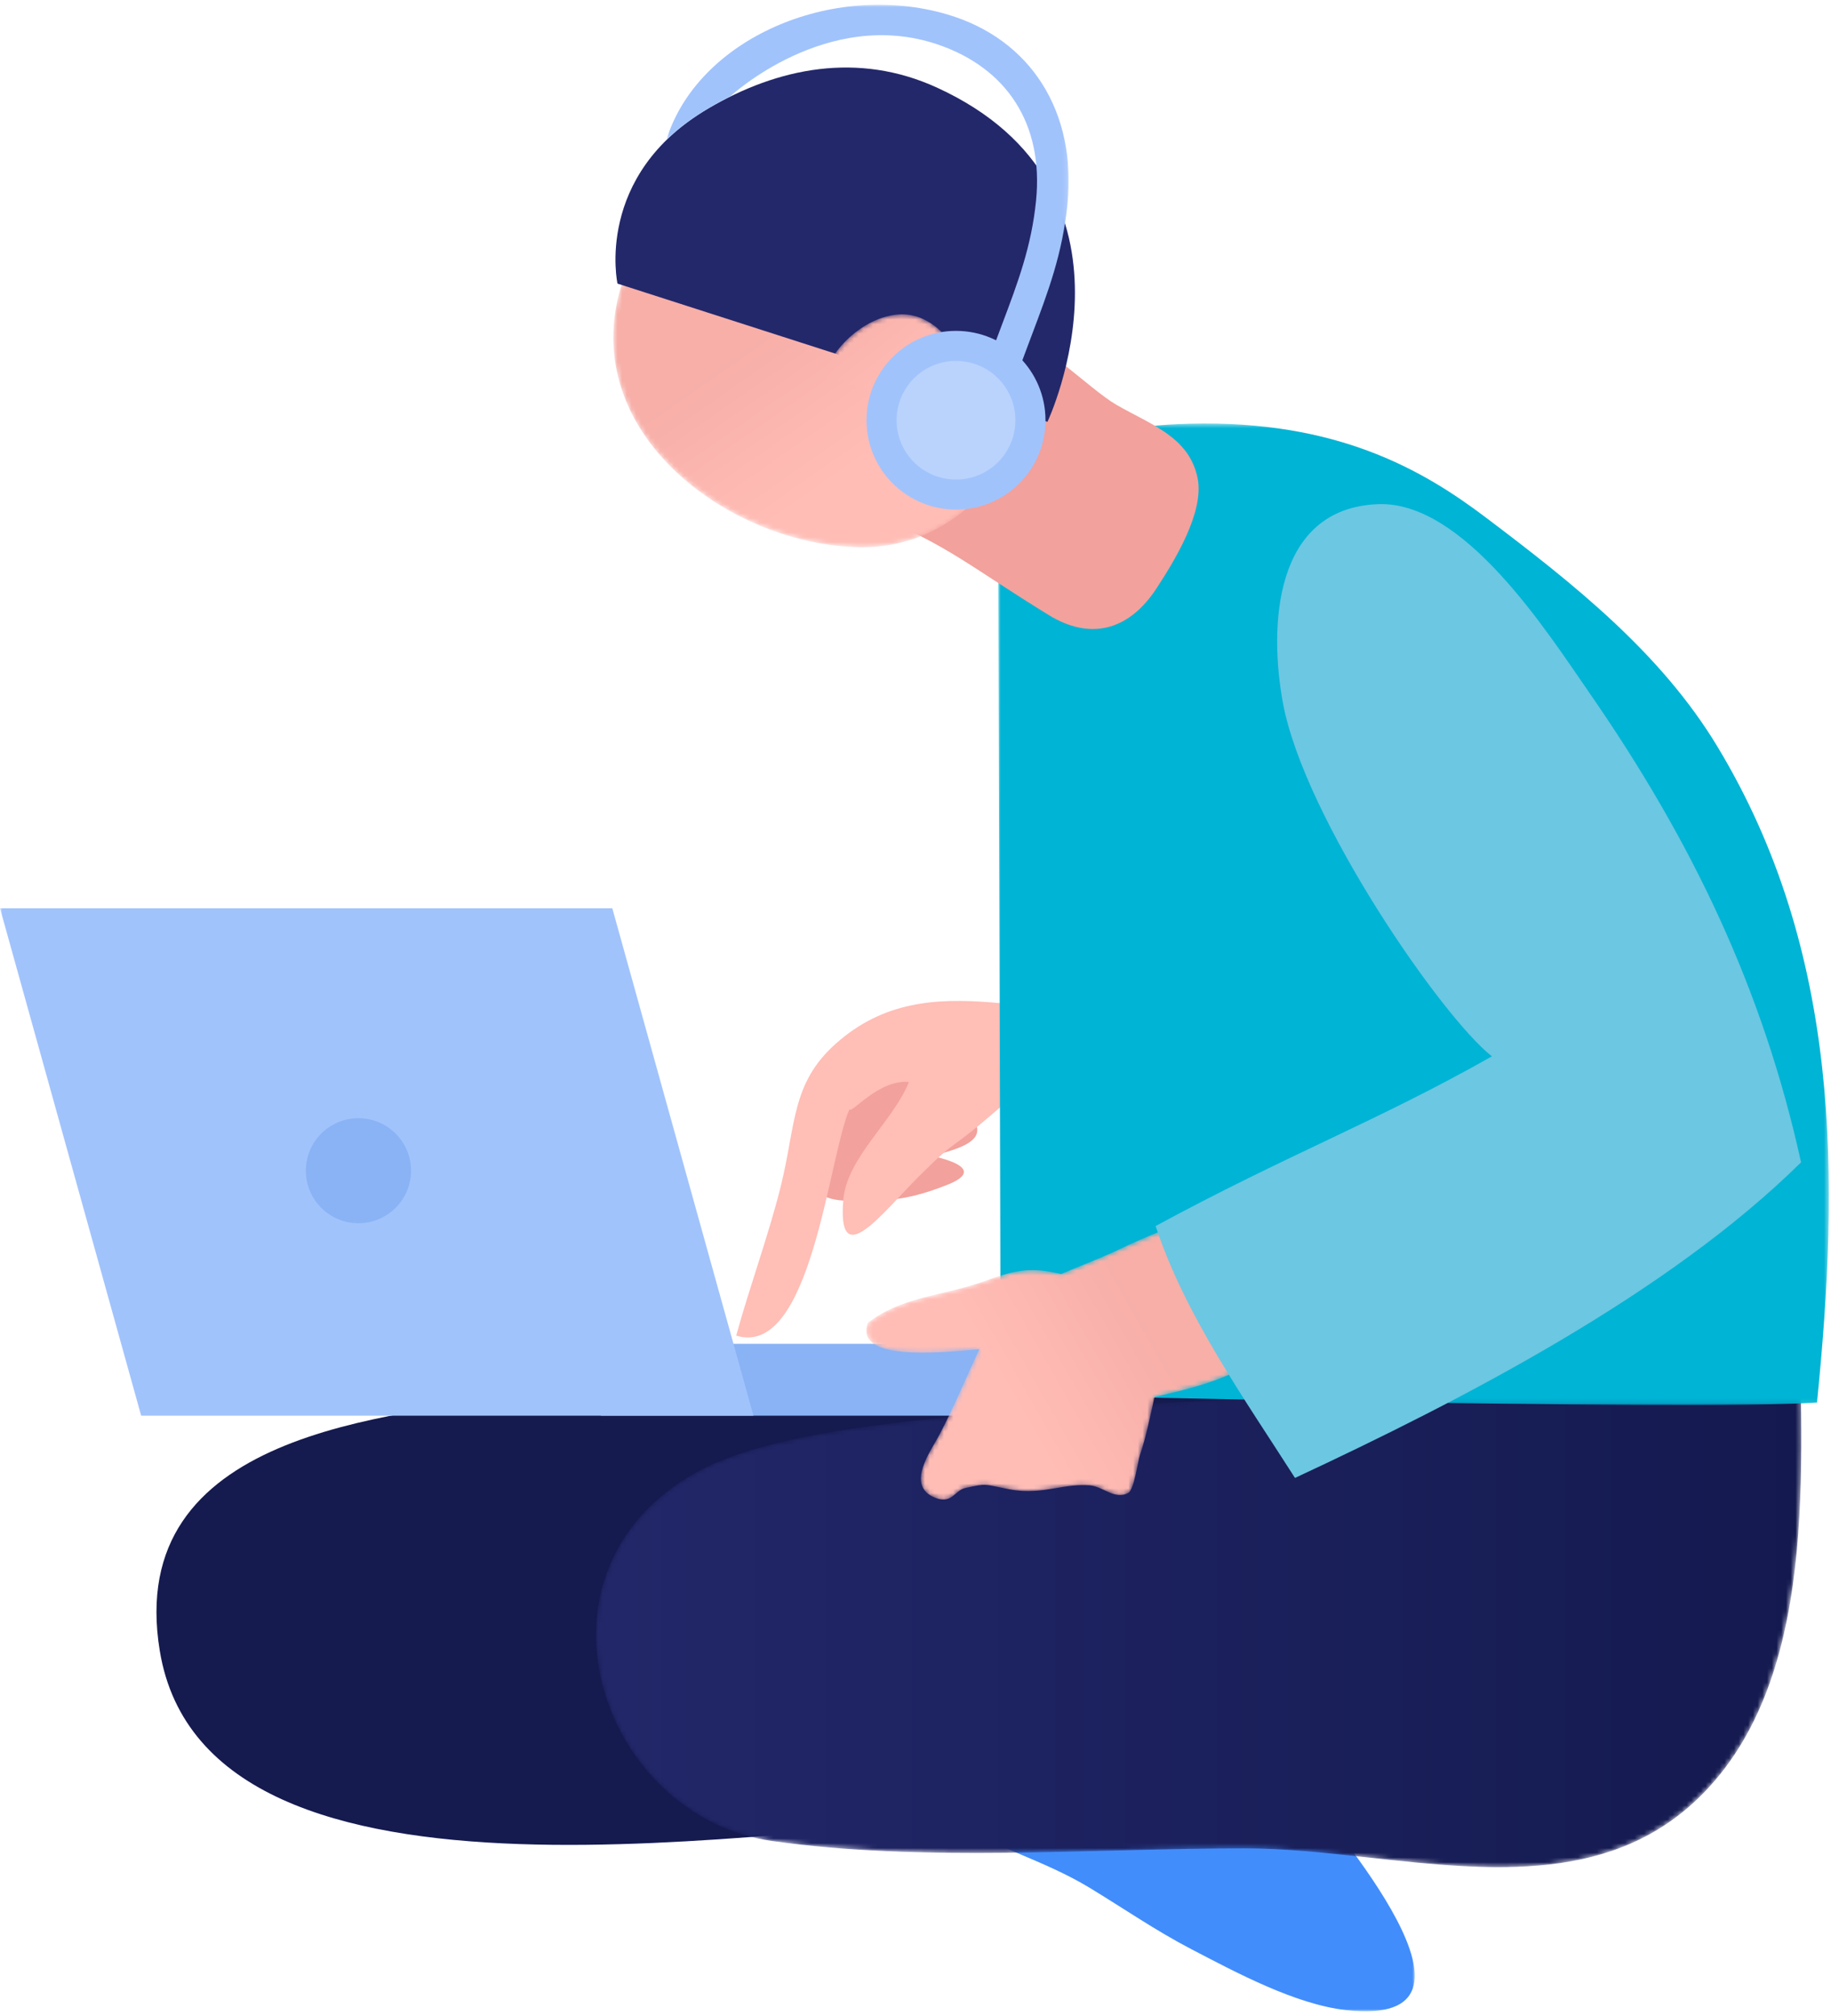 <?xml version="1.0" encoding="UTF-8"?>
<svg width="387px" height="426px" viewBox="0 0 387 426" version="1.1" xmlns="http://www.w3.org/2000/svg" xmlns:xlink="http://www.w3.org/1999/xlink">
    <title>Group 48@1x</title>
    <defs>
        <polygon id="path-1" points="0.096 0.952 105.02 0.952 105.02 80 0.096 80"></polygon>
        <path d="M155.639,24.047 C134.477,29.588 110.06,28.041 88.246,30.195 L88.246,30.195 C69.94,32.001 38.283,34.217 22.307,43.029 L22.307,43.029 C-15.646,63.965 1.607,115.829 38.235,121.027 L38.235,121.027 C70.005,125.534 105.136,122.62 137.785,122.571 L137.785,122.571 C146.427,122.559 155.5,123.559 164.644,124.559 L164.644,124.559 C190.283,127.361 216.477,130.165 235.291,110.639 L235.291,110.639 C260.58,84.391 255.253,37.208 255.253,3.315 L255.253,3.315 C249.423,2.925 238.936,3.505 226.616,4.084 L226.616,4.084 C202.326,5.225 170.912,6.367 154.021,0.084 L154.021,0.084 C155.681,9.102 156.451,14.34 155.639,24.047" id="path-3"></path>
        <linearGradient x1="-0%" y1="50%" x2="100%" y2="50%" id="linearGradient-5">
            <stop stop-color="#23286B" offset="0%"></stop>
            <stop stop-color="#141A4F" offset="100%"></stop>
        </linearGradient>
        <polygon id="path-6" points="0.993 0.482 176.549 0.482 176.549 207.879 0.993 207.879"></polygon>
        <path d="M10.792,16.714 C7.146,21.299 4.135,26.208 2.822,31.97 L2.822,31.97 C1.571,32.708 3.073,35.931 2.354,34.175 L2.354,34.175 C-7.291,65.6 25.491,89.259 52.742,89.614 L52.742,89.614 C70.462,89.846 82.477,77.52 90.457,60.307 L90.457,60.307 C106.042,26.702 75.672,0.4 45.708,0.398 L45.708,0.398 C32.74,0.397 19.851,5.322 10.792,16.714" id="path-8"></path>
        <linearGradient x1="66.703%" y1="67.834%" x2="43.386%" y2="41.184%" id="linearGradient-10">
            <stop stop-color="#FFBDB6" offset="0%"></stop>
            <stop stop-color="#F7AFA8" offset="100%"></stop>
        </linearGradient>
        <path d="M0.517,12.518 C0.212,12.375 0.42,12.757 0.614,13.141 L0.614,13.141 C0.79,13.487 0.955,13.832 0.719,13.789 L0.719,13.789 C9.031,15.954 20.194,21.559 27.63,25.701 L27.63,25.701 C29.616,17.612 30.74,5.953 21.091,1.387 L21.091,1.387 C19.674,0.717 18.178,0.416 16.66,0.416 L16.66,0.416 C9.82,0.416 2.576,6.533 0.517,12.518" id="path-11"></path>
        <linearGradient x1="70.477%" y1="65.889%" x2="-3.881%" y2="-13.272%" id="linearGradient-13">
            <stop stop-color="#FFBDB6" offset="0%"></stop>
            <stop stop-color="#F7AFA8" offset="100%"></stop>
        </linearGradient>
        <polygon id="path-14" points="0 425 386.549 425 386.549 0.987 0 0.987"></polygon>
        <path d="M90.023,0.194 C87.981,0.209 83.854,3.44 81.921,4.036 L81.921,4.036 C82.418,3.472 79.789,3.903 80.41,3.476 L80.41,3.476 C71.294,6.796 62.777,9.567 54.006,13.783 L54.006,13.783 C49.807,15.802 45.502,17.39 41.276,19.199 L41.276,19.199 C39.888,18.908 38.521,18.595 37.049,18.466 L37.049,18.466 C32.068,18.028 28.882,19.397 24.28,20.986 L24.28,20.986 C15.957,23.859 7.453,24.044 0.429,29.522 L0.429,29.522 C-2.472,37.53 14.825,35.963 23.991,35.098 L23.991,35.098 C21.114,41.254 18.521,47.581 15.382,53.484 L15.382,53.484 C13.75,56.548 8.601,63.566 14.15,66.265 L14.15,66.265 C18.173,68.218 18.652,64.938 21.03,64.429 L21.03,64.429 C25.854,63.393 24.625,63.609 30.402,64.709 L30.402,64.709 C34.196,65.432 37.262,64.938 40.226,64.445 L40.226,64.445 C42.557,64.056 44.825,63.668 47.336,63.871 L47.336,63.871 C50.152,64.1 52.692,67.042 55.493,65.456 L55.493,65.456 C56.717,64.762 57.501,58.74 57.934,57.468 L57.934,57.468 C59.23,53.681 60.068,49.453 61.014,45.203 L61.014,45.203 C64.972,44.259 68.899,43.361 72.469,42.147 L72.469,42.147 C84.277,38.138 94.456,30.356 106.414,27.231 L106.414,27.231 C102.928,19.883 98.787,12.734 95.19,5.518 L95.19,5.518 C93.419,1.967 94.544,0.194 90.164,0.193 L90.164,0.193 C90.117,0.193 90.071,0.194 90.023,0.194" id="path-16"></path>
        <linearGradient x1="27.234%" y1="57.779%" x2="58.645%" y2="46.633%" id="linearGradient-18">
            <stop stop-color="#FFBDB6" offset="0%"></stop>
            <stop stop-color="#F7AFA8" offset="100%"></stop>
        </linearGradient>
        <polygon id="path-19" points="0.837 0.987 85.871 0.987 85.871 79.621 0.837 79.621"></polygon>
    </defs>
    <g id="Page-1" stroke="none" stroke-width="1" fill="none" fill-rule="evenodd">
        <g id="HP" transform="translate(-889, -1851)">
            <g id="Group-48" transform="translate(889, 1851)">
                <g id="Group-10" transform="translate(33, 211.013)">
                    <path d="M137.746,20.33 C137.443,23.506 139.32,29.637 139.667,33.606 C139.825,35.413 139.574,39.391 140.486,40.962 C141.949,43.487 150.039,42.629 152.962,42.598 C158.013,42.542 162.548,41.205 167.211,39.36 C174.598,36.44 168.741,34.32 164.266,33.326 C166.306,32.384 173.623,31.282 173.563,27.746 C173.489,23.45 165.593,25.206 163.714,24.675 C166.72,21.859 170.865,19.594 171.08,14.85 C171.308,9.809 165.07,8.738 161.161,8.78 C156.147,8.836 150.878,10.54 146.354,12.703 C142.535,14.527 140.9,17.868 137.682,19.99 C137.606,20.286 137.261,20.399 137.746,20.33" id="Fill-1" fill="#F2A19C"></path>
                    <path d="M146.558,23.355 C142.088,33.48 138.464,76.112 122.602,71.22 C125.445,60.857 129.45,50.023 132.018,39.692 C135.249,26.702 134.207,17.953 143.639,9.543 C163.713,-8.356 187.988,6.719 212.489,1.76 C212.34,8.91 215.114,15.455 213.821,22.266 C203.969,22.797 187.418,15.028 180.15,21.431 C166.107,33.8 170.595,28.247 161.15,37.649 C153.493,45.274 143.838,58.266 145.26,42.343 C146.041,33.609 156,25.626 159.095,17.63 C152.615,17.033 146.675,24.749 146.558,23.355" id="Fill-3" fill="#FFBEB6"></path>
                    <g id="Group-7" transform="translate(161, 134)">
                        <mask id="mask-2" fill="white">
                            <use xlink:href="#path-1"></use>
                        </mask>
                        <g id="Clip-6"></g>
                        <path d="M6.08,39.271 C15.463,45.133 26.652,48.042 36.318,53.912 C43.533,58.294 50.285,62.959 57.74,66.843 C67.322,71.834 79.866,78.582 90.583,79.76 C125.071,83.553 87.938,41.273 80.233,31.266 C75.864,25.587 71.552,20.205 67.128,14.776 C64.989,12.151 63.633,10.229 60.975,8.02 C59.477,6.773 55.084,1.441 53.604,1.05 C50.227,0.157 43.796,5.604 40.619,7.251 C33.867,10.747 27.057,13.929 20.388,17.598 C13.616,21.323 6.358,23.977 0.096,28.146 C4.371,34.959 -0.714,35.026 6.08,39.271" id="Fill-5" fill="#428DFC" mask="url(#mask-2)"></path>
                    </g>
                    <path d="M180.01,80.192 C138.123,81.939 106.901,79.47 78.468,83.726 C48.936,88.146 -6.816,91.602 0.773,137.834 C10.808,198.969 134.915,173.643 175.564,173.636 C190.45,173.634 219.444,175.387 241.434,175.453 C248.433,148.674 246.065,109.701 241.427,82.481 C219.654,81.379 176.659,81.317 180.01,80.192" id="Fill-8" fill="#151A4F"></path>
                </g>
                <g id="Group-13" transform="translate(125, 268.013)">
                    <mask id="mask-4" fill="white">
                        <use xlink:href="#path-3"></use>
                    </mask>
                    <g id="Clip-12"></g>
                    <path d="M155.639,24.047 C134.477,29.588 110.06,28.041 88.246,30.195 L88.246,30.195 C69.94,32.001 38.283,34.217 22.307,43.029 L22.307,43.029 C-15.646,63.965 1.607,115.829 38.235,121.027 L38.235,121.027 C70.005,125.534 105.136,122.62 137.785,122.571 L137.785,122.571 C146.427,122.559 155.5,123.559 164.644,124.559 L164.644,124.559 C190.283,127.361 216.477,130.165 235.291,110.639 L235.291,110.639 C260.58,84.391 255.253,37.208 255.253,3.315 L255.253,3.315 C249.423,2.925 238.936,3.505 226.616,4.084 L226.616,4.084 C202.326,5.225 170.912,6.367 154.021,0.084 L154.021,0.084 C155.681,9.102 156.451,14.34 155.639,24.047" id="Fill-11" fill="url(#linearGradient-5)" mask="url(#mask-4)"></path>
                </g>
                <g id="Group-19" transform="translate(185, 69.013)">
                    <g id="Group-16" transform="translate(25, 20)">
                        <mask id="mask-7" fill="white">
                            <use xlink:href="#path-6"></use>
                        </mask>
                        <g id="Clip-15"></g>
                        <path d="M41.503,0.526 C72.733,-0.292 90.939,10.462 103.882,20.223 C122.628,34.361 141.054,48.975 152.998,68.759 C179.333,112.377 178.746,160.485 174.04,207.37 C147.141,209.166 1.514,205.632 1.514,205.632 L0.993,31.172 C0.993,31.172 8.055,13.109 15.252,7.408 C21.327,2.595 28.742,0.859 41.503,0.526" id="Fill-14" fill="#00B4D5" mask="url(#mask-7)"></path>
                    </g>
                    <path d="M0.575,40.267 C14.929,45.916 20.633,51.112 36.67,60.964 C45.249,66.235 53.477,64.482 59.497,55.232 C63.172,49.587 69.599,39.211 68.125,32.022 C66.333,23.27 58.262,20.752 50.873,16.474 C45.409,13.309 33.457,1.367 28.008,0.882 C19.052,0.089 -0.912,30.548 0.575,40.267" id="Fill-17" fill="#F2A19C"></path>
                </g>
                <g id="Group-22" transform="translate(129, 26.013)">
                    <mask id="mask-9" fill="white">
                        <use xlink:href="#path-8"></use>
                    </mask>
                    <g id="Clip-21"></g>
                    <path d="M10.792,16.714 C7.146,21.299 4.135,26.208 2.822,31.97 L2.822,31.97 C1.571,32.708 3.073,35.931 2.354,34.175 L2.354,34.175 C-7.291,65.6 25.491,89.259 52.742,89.614 L52.742,89.614 C70.462,89.846 82.477,77.52 90.457,60.307 L90.457,60.307 C106.042,26.702 75.672,0.4 45.708,0.398 L45.708,0.398 C32.74,0.397 19.851,5.322 10.792,16.714" id="Fill-20" fill="url(#linearGradient-10)" mask="url(#mask-9)"></path>
                </g>
                <path d="M149.705,22.915 C164.442,14.28 181.363,10.861 198.086,18.535 C244.646,39.901 221.39,89.138 221.39,89.138 L130.511,59.928 C130.511,59.928 125.52,37.084 149.705,22.915" id="Fill-23" fill="#23286B"></path>
                <g id="Group-27" transform="translate(174, 66.013)">
                    <mask id="mask-12" fill="white">
                        <use xlink:href="#path-11"></use>
                    </mask>
                    <g id="Clip-26"></g>
                    <path d="M0.517,12.518 C0.212,12.375 0.42,12.757 0.614,13.141 L0.614,13.141 C0.79,13.487 0.955,13.832 0.719,13.789 L0.719,13.789 C9.031,15.954 20.194,21.559 27.63,25.701 L27.63,25.701 C29.616,17.612 30.74,5.953 21.091,1.387 L21.091,1.387 C19.674,0.717 18.178,0.416 16.66,0.416 L16.66,0.416 C9.82,0.416 2.576,6.533 0.517,12.518" id="Fill-25" fill="url(#linearGradient-13)" mask="url(#mask-12)"></path>
                </g>
                <g id="Group-34" transform="translate(0, 0.013)">
                    <path d="M202.059,69.907 C212.505,69.907 220.973,78.36 220.973,88.788 C220.973,99.216 212.505,107.669 202.059,107.669 C191.614,107.669 183.146,99.216 183.146,88.788 C183.146,78.36 191.614,69.907 202.059,69.907" id="Fill-28" fill="#A1C3FC"></path>
                    <mask id="mask-15" fill="white">
                        <use xlink:href="#path-14"></use>
                    </mask>
                    <g id="Clip-31"></g>
                    <polygon id="Fill-30" fill="#89B3F4" mask="url(#mask-15)" points="126.998 299.142 231.138 299.142 231.138 283.956 126.998 283.956"></polygon>
                    <polygon id="Fill-32" fill="#A1C3FC" mask="url(#mask-15)" points="-0 191.917 129.416 191.917 159.253 299.142 29.837 299.142"></polygon>
                    <path d="M75.759,236.277 C81.898,236.277 86.874,241.245 86.874,247.373 C86.874,253.502 81.898,258.47 75.759,258.47 C69.62,258.47 64.644,253.502 64.644,247.373 C64.644,241.245 69.62,236.277 75.759,236.277" id="Fill-33" fill="#89B3F4" mask="url(#mask-15)"></path>
                </g>
                <g id="Group-37" transform="translate(183, 250.013)">
                    <mask id="mask-17" fill="white">
                        <use xlink:href="#path-16"></use>
                    </mask>
                    <g id="Clip-36"></g>
                    <path d="M90.023,0.194 C87.981,0.209 83.854,3.44 81.921,4.036 L81.921,4.036 C82.418,3.472 79.789,3.903 80.41,3.476 L80.41,3.476 C71.294,6.796 62.777,9.567 54.006,13.783 L54.006,13.783 C49.807,15.802 45.502,17.39 41.276,19.199 L41.276,19.199 C39.888,18.908 38.521,18.595 37.049,18.466 L37.049,18.466 C32.068,18.028 28.882,19.397 24.28,20.986 L24.28,20.986 C15.957,23.859 7.453,24.044 0.429,29.522 L0.429,29.522 C-2.472,37.53 14.825,35.963 23.991,35.098 L23.991,35.098 C21.114,41.254 18.521,47.581 15.382,53.484 L15.382,53.484 C13.75,56.548 8.601,63.566 14.15,66.265 L14.15,66.265 C18.173,68.218 18.652,64.938 21.03,64.429 L21.03,64.429 C25.854,63.393 24.625,63.609 30.402,64.709 L30.402,64.709 C34.196,65.432 37.262,64.938 40.226,64.445 L40.226,64.445 C42.557,64.056 44.825,63.668 47.336,63.871 L47.336,63.871 C50.152,64.1 52.692,67.042 55.493,65.456 L55.493,65.456 C56.717,64.762 57.501,58.74 57.934,57.468 L57.934,57.468 C59.23,53.681 60.068,49.453 61.014,45.203 L61.014,45.203 C64.972,44.259 68.899,43.361 72.469,42.147 L72.469,42.147 C84.277,38.138 94.456,30.356 106.414,27.231 L106.414,27.231 C102.928,19.883 98.787,12.734 95.19,5.518 L95.19,5.518 C93.419,1.967 94.544,0.194 90.164,0.193 L90.164,0.193 C90.117,0.193 90.071,0.194 90.023,0.194" id="Fill-35" fill="url(#linearGradient-18)" mask="url(#mask-17)"></path>
                </g>
                <g id="Group-47" transform="translate(140, 0.013)">
                    <path d="M131.153,148.505 C128.244,132.739 129.025,107.431 151.217,106.523 C169.379,105.78 186.95,133.426 195.912,146.362 C217.659,177.751 232.615,209.006 240.672,245.602 C212.435,273.484 168.871,295.901 133.709,312.295 C123.083,295.665 110.394,277.8 104.257,259.063 C132.375,243.833 151.035,236.962 175.334,223.203 C164.998,215.229 135.668,172.96 131.153,148.505" id="Fill-38" fill="#6CC7E2"></path>
                    <g id="Group-44">
                        <mask id="mask-20" fill="white">
                            <use xlink:href="#path-19"></use>
                        </mask>
                        <g id="Clip-43"></g>
                        <path d="M74.833,79.621 L68.528,77.419 C69.642,74.245 70.755,71.298 71.821,68.472 C75.14,59.675 78.007,52.081 78.978,42.412 C80.617,26.049 72.687,14.368 58.326,9.432 C34.813,1.351 14.413,20.3 14.413,20.3 C10.029,22.535 4.98,25.531 0.837,29.571 C7.427,8.205 35.842,-4.138 60.214,3.034 C77.843,8.221 87.578,23.562 85.623,43.074 C84.566,53.613 81.558,61.586 78.07,70.82 C77.021,73.603 75.926,76.498 74.833,79.621" id="Fill-42" fill="#A1C3FC" mask="url(#mask-20)"></path>
                    </g>
                    <path d="M62.059,76.254 C68.994,76.254 74.615,81.865 74.615,88.788 C74.615,95.711 68.994,101.322 62.059,101.322 C55.125,101.322 49.504,95.711 49.504,88.788 C49.504,81.865 55.125,76.254 62.059,76.254" id="Fill-45" fill="#B9D3FD"></path>
                </g>
            </g>
        </g>
    </g>
</svg>